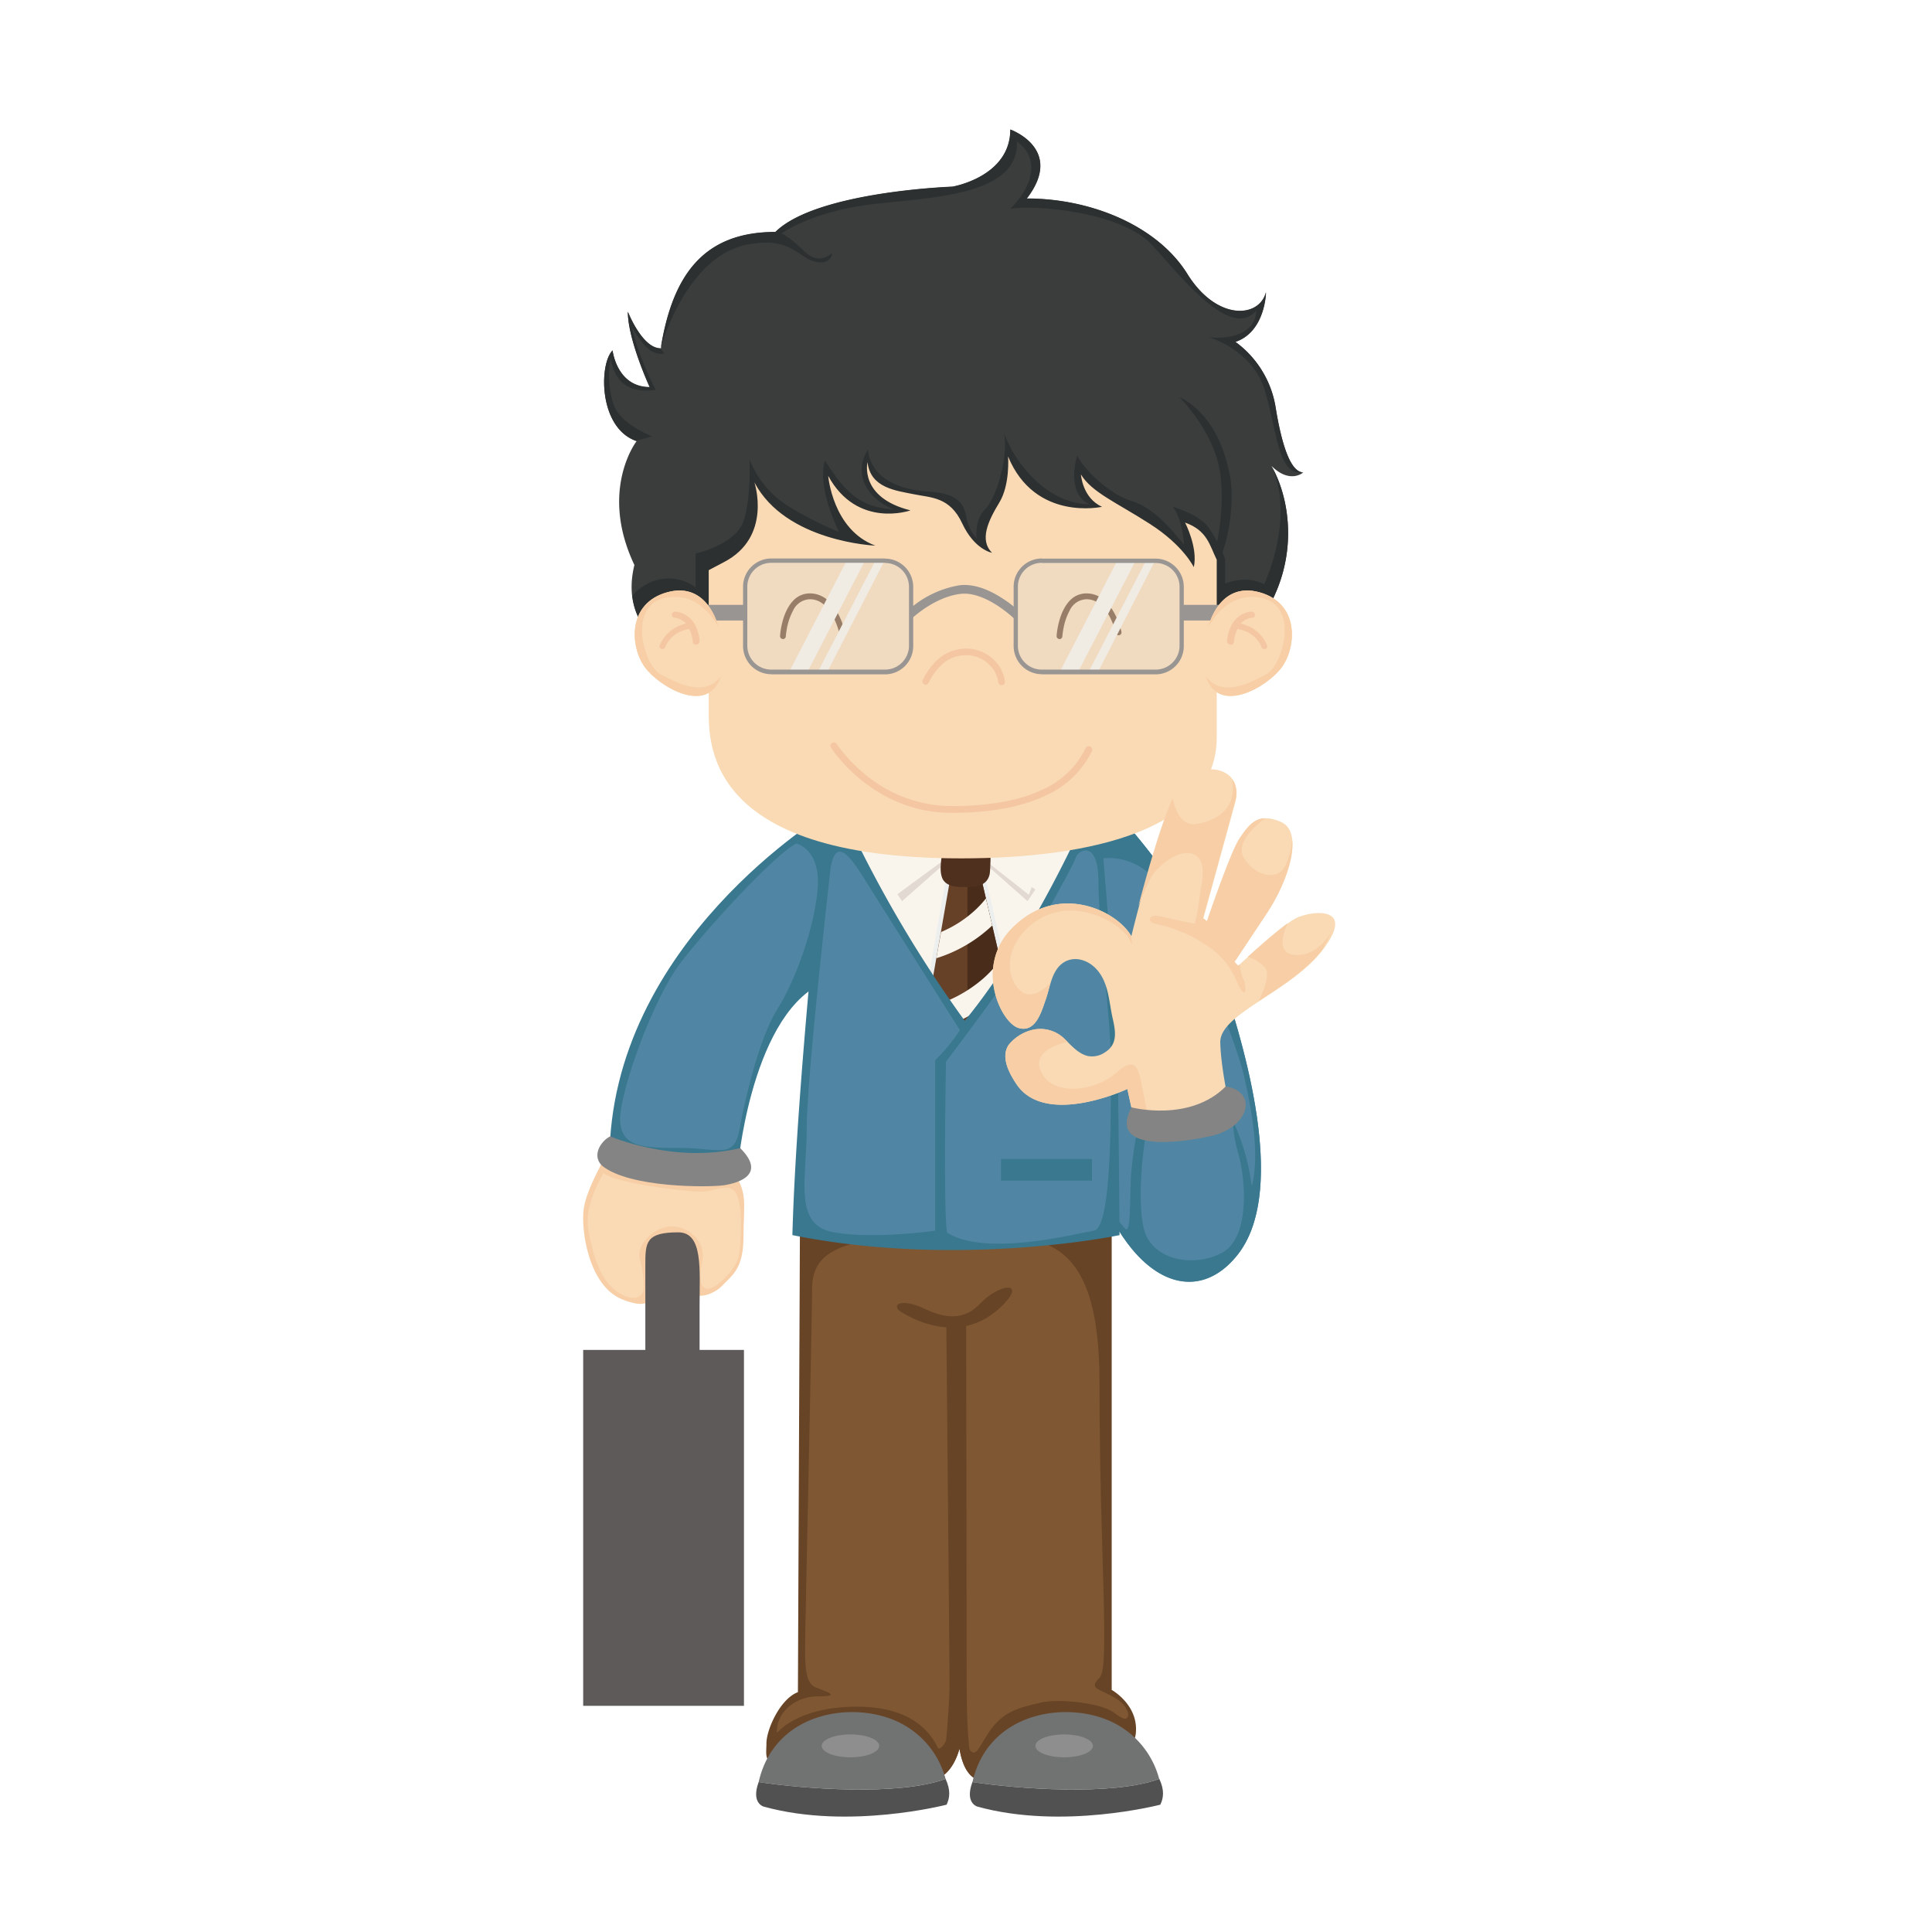 <svg id="Capa_1" data-name="Capa 1" xmlns="http://www.w3.org/2000/svg" viewBox="0 0 410 410"><title>p7h4</title><path d="M129.16,244.27s-4.64,7.7-5.28,12.21,1,16.33,8.12,19.25,7.35-1.46,6.31-3.72-.64-9,5.54-9,4.25,8.23,3.35,10.49,3.61,1.86,6-.6,4.58-3.78,4.58-10.55,1.14-10-2.86-14.14C140.63,246.39,129.16,244.27,129.16,244.27Z" fill="#f7cea6"/><path d="M128.06,249s-4.19,6.64-3.22,12,2.5,10.48,6,13,5.23,1.2,5.62.14,0-4.75-.69-6.94,1.61-5.87,5.54-6.8,8.69,2.66,7.72,7.24c-.76,3.56-.52,5.86,1.22,5.86s5.94-4.06,6.52-6.92.9-10.75-.52-13.28-4.64-.4-7.47-.4S131.74,251.37,128.06,249Z" fill="#f9dab4"/><path d="M175.54,172.5s-46.2,27.61-46.2,73.63h27.43s3.42-34.6,20.53-38.41C179,179.86,175.54,172.5,175.54,172.5Z" fill="#39788e"/><path d="M169,179s5.22,1.18,4.52,9.64-4.87,19.74-8.59,25.58-6.87,19.05-8,25.46-4.53,3.93-12.32,3.93-13,0-13-6.11,7-25.58,12.83-33.19S164.39,181.34,169,179Z" fill="#5086a3"/><path d="M129.52,241.16s13.54,5.85,27.57,2.49c5.68,5.68-.49,7.43-3.5,7.88s-20,.62-25.84-4.16C125.31,244.93,128,241.77,129.52,241.16Z" fill="#848484"/><path d="M236.55,172.11s16.52,17.2,22.63,35.26,13.54,46.2,3.45,58.94-26.28,4.25-33.19-26v-67.7Z" fill="#5086a3"/><path d="M236.55,172.11l-7.11.47v10.35l.44.36A12.77,12.77,0,0,1,244.49,186c6.8,6.8,17.61,34.41,19.38,41.85s3.54,17.35,1.77,23.9a45.67,45.67,0,0,0-3.72-13.28s-.71.71.88,6.37,2.48,17.88-3.54,21.06-15.22,1.59-16.64-5.66.35-18.85.71-20.36c-1.33-1.33-1.77-1.06-1.77-1.06a86,86,0,0,0-1.5,10.09c-.35,4.78,0,13.12-1.24,11.86-.85-.85-3.17-3.88-4.62-5.8,8,18,20.23,21.65,28.43,11.29,10.09-12.74,2.65-40.89-3.45-58.94S236.55,172.11,236.55,172.11Z" fill="#39788e"/><path d="M169.78,255.53h66.14V358.62s5.16,2.87,5.16,8.3-3.52,2.56-13.23,0-14.68,3.19-14.68,6.7-7.74,8.46-9.56-2.55c-1.82,6.38-6.67,9.42-10.77,2.87a15.21,15.21,0,0,0-22.6-3.83c-8.71,6.6-7.59,2.71-7.59-.16s2.88-9.41,6.68-10.85Z" fill="#684427"/><path d="M200.73,369.49c1.42-3,3-2.13,4.59,1s2.18.69,4.48-2.8c3-4.47,6.13-5.23,11.17-6.39,3.95-.91,12.88.19,15.38,2.11s2.67,1.3,2.94,1c.43-.46,0-2.77-3.4-4.51s-4.65-1.68-2.49-3.95-.07-26.27-.07-62.41-15.7-31.13-36.41-31.13-24.58,4.5-24.58,11.2-1.48,71.33-1.48,75.52,0,7.78,2,8.86c2.73,1.08,5.8,2,.68,2s-9,3.83-8.65,7.78c0,0,4.21-5.59,17-5.59s16.11,6.68,17.24,8.89C199.17,371.14,200,371,200.73,369.49Z" fill="#7f5732"/><path d="M199.87,377c1.61-1,3-3.13,3.75-5.89.66,4,2.11,5.89,3.68,6.51-1.87-4.1-2.16-11-2.16-23,0-15.08-.11-74.26-.11-74.26l-4.21.6s.68,70.07.68,77.49A182.64,182.64,0,0,1,199.87,377Z" fill="#684427"/><path d="M190.79,278.11s12.4,9,22.3-1.44c4.55-4.79-1-4.31-5.12,0s-8.65,2.52-12.29.84S189.2,276.44,190.79,278.11Z" fill="#684427"/><path d="M161,378.18c3.3-14.67,19.46-17.32,29.26-12.92a18.74,18.74,0,0,1,10.41,12.25C190.75,381.15,170.39,379.61,161,378.18Z" fill="#717272"/><path d="M161,378.18h0c9.37,1.43,29.73,3,39.67-.67h0c1.11,2.42.89,4.05.21,5.47,0,0-20.75,5.41-38.81.41C162.08,383.4,159.33,382.69,161,378.18Z" fill="#515151"/><ellipse cx="180.48" cy="370.5" rx="6.1" ry="2.43" fill="#8e8e8e"/><path d="M206.37,378.18c3.3-14.67,19.46-17.32,29.26-12.92A18.73,18.73,0,0,1,246,377.52C236.1,381.15,215.74,379.61,206.37,378.18Z" fill="#717272"/><path d="M206.36,378.18h0c9.37,1.43,29.73,3,39.67-.67h0c1.12,2.42.89,4.05.21,5.47,0,0-20.75,5.41-38.81.41C207.44,383.4,204.68,382.69,206.36,378.18Z" fill="#515151"/><ellipse cx="225.83" cy="370.5" rx="6.1" ry="2.43" fill="#8e8e8e"/><path d="M179.92,174.76s24.4-21.13,49.78.38v60.44l-49.48-.38Z" fill="#f9f5ed"/><polygon points="199.17 184.4 191.43 191.25 189.76 188.76 199.55 182.4 200.3 183.69 199.17 184.4" fill="#e2d9d3"/><polygon points="210.32 184.4 218.06 191.25 219.73 188.76 209.94 182.4 209.19 183.69 210.32 184.4" fill="#e2d9d3"/><path d="M190.29,189.87l14.5-10.65-21.88-2.63Zm14.5-10.65,13.54,10.65,5-13.28Z" fill="#f9f5ed"/><polygon points="208.52 183.62 201.22 183.62 201.09 184.38 194.3 223.17 205.65 240.3 217.64 222.75 208.52 183.62" fill="#edefef"/><polygon points="201.99 184.53 207.8 184.53 216.65 222.57 205.66 238.65 195.27 222.97 201.99 184.53" fill="#664027"/><polygon points="216.65 222.57 207.8 184.53 205.3 184.53 205.3 238.12 205.66 238.65 216.65 222.57" fill="#492c19"/><path d="M209.23,190.67a23.74,23.74,0,0,1-2,2.2,25,25,0,0,1-7.52,4.92l-1,5.56a30.25,30.25,0,0,0,11.86-6.95Z" fill="#f9f5ed"/><path d="M213.64,209.63l-1.38-5.94a23.63,23.63,0,0,1-3.64,4,28.63,28.63,0,0,1-11.74,6.09L196,219a34,34,0,0,0,16.23-8C212.72,210.56,213.2,210.09,213.64,209.63Z" fill="#f9f5ed"/><path d="M215.53,217.76c-2.06,2.47-7.25,7.43-17.17,9.89l2.85,4.3a39.38,39.38,0,0,0,13.73-6.88l1.71-2.5Z" fill="#f9f5ed"/><path d="M200,180h10c.38,0,.16,5.09,0,5.61-.65,2.72-3.56,2.66-5.69,2.63-1.48,0-3.34-.16-4.21-1.59C199.11,184.77,199.94,181.94,200,180Z" fill="#4f301f"/><path d="M180,174.82a262.12,262.12,0,0,0,24.73,41.81c14.22-17.34,25.06-42,25.06-42h3.73s3.56,41.13,3.73,54,.34,33.48.34,33.48-33.87,7.14-69.43,0c.85-32.12,6.94-87.53,6.94-87.53Z" fill="#39788e"/><path d="M176.27,184.17s-5.08,44.53-5.08,55.41-2.88,20.4,5.76,21.93,21.51-.34,21.51-.34V225a40.9,40.9,0,0,0,5.25-6.37S187,192.24,183.3,186.29,177.29,178.48,176.27,184.17Z" fill="#5086a3"/><path d="M201,261.59c8.21,5.18,27.1.25,31.16-.43s3.56-28.64,3.56-36.54-2.62-28.56-2.62-37.56-4.32-6.71-4.83-5-6.35,11.73-9.15,17.25-18.37,26-18.37,26S200.15,257.82,201,261.59Z" fill="#5086a3"/><rect x="212.43" y="245.95" width="19.31" height="4.59" fill="#39788e"/><path d="M134.63,119.9c-3.25,13.27,7.9,18.2,7.9,18.2s46.81-1,120.31-1c13.79-13.62,11.59-30.21,7-38.21,3.94,3.89,6.73,1.37,6.73,1.37-2.09,0-4.17-3.66-5.8-13.5a21.38,21.38,0,0,0-8.58-14.19c6.38-2.17,6.49-10.53,6.49-10.53-1.39,5.49-10.43,6.18-16.69-3.89s-20.17-16-34.08-16c8.11-10.53-3.48-14.64-3.48-14.64,0,10.07-12.29,12.13-12.29,12.13s-28.86,1-37.56,9.61c-15.07,0-21.79,8.93-24.34,24.72-3.94,0-7-7.78-7-7.78,0,5.95,4.64,16,4.64,16-7,0-7.88-7.78-7.88-7.78-2.9,2.86-3,16.47,5.1,19.22C135.1,93.58,127.08,104,134.63,119.9Z" fill="#3b3d3d"/><path d="M142.54,138.1s46.81-1,120.31-1c13.61-13.43,11.65-29.75,7.14-37.88,4.81,11.23-1.73,24.76-1.73,24.76-3.79-2.06-8.27-.15-8.27-.15V118.6a32.6,32.6,0,0,0-3.56-6.71c-2.09-2.82-7.57-4.35-7.57-4.35s1.93,1.91,2.4,8c-2.27-2.58-6-7.63-11.13-9.23s-10.36-7.09-11.51-9.61c-.78,2.21-1.7,8.55,2.63,10.3-8.58,0-15.69-8.16-18.16-15.1.93,5.49-1.78,14-4.06,16.21s-1.78,6.18-1.78,6.18a9.22,9.22,0,0,1-2.2-4.69c-.54-3.05-2.24-4.8-7.57-5.26-8.81-.46-12.82-4.19-13.29-8.92-3.17,5-.39,10.3,5.41,12.66-6.88-.38-10.2-3.43-14.53-10.37-1.77,6,3,15.18,3,15.18a70.22,70.22,0,0,1-11.28-5.8,20.39,20.39,0,0,1-7.73-9.61s.39,8.31-1.31,13.2-10.12,6.79-10.12,6.79v7.17a9.69,9.69,0,0,0-11.44,0,7.19,7.19,0,0,0-2,1.86C135.17,134.84,142.54,138.1,142.54,138.1Z" fill="#2c3030"/><path d="M133.24,66.12c0,5.95,4.64,16,4.64,16-7,0-7.88-7.78-7.88-7.78-2.89,2.85-3,16.41,5,19.2l3.42-.93s-6.76-2.55-8.19-6.71a19.59,19.59,0,0,1-.62-9.88c.58,3.66,2.63,7.74,9.54,6.71-2.66-5.07-4.86-11.53-4.94-13.08,2.66,4.31,4.17,5.65,6.8,5.42l-.86-1.18C136.25,73.89,133.24,66.12,133.24,66.12Z" fill="#2c3030"/><path d="M270.73,86.72a21.38,21.38,0,0,0-8.58-14.19c6.38-2.17,6.49-10.53,6.49-10.53-1.39,5.49-10.43,6.18-16.69-3.89s-20.17-16-34.08-16c8.11-10.53-3.48-14.64-3.48-14.64,0,10.07-12.29,12.13-12.29,12.13s-28.86,1-37.56,9.61c-15.05,0-21.78,8.9-24.33,24.66.32-1.15,5.51-19.14,18.07-21.91,4.23-.74,7.42-1,11.71,2.06s6.61,1.26,6.61-.35c0,0-2.67,2.86-5.91-.34s-4.87-3.78-4.87-3.78,5.8-4.23,17.39-5.95S216.47,42.33,215.78,30c4.72,3.37,3.82,9.15-1.39,14.3,6-.91,23.79.89,30,7.6s16.74,20.44,22.19,14c0,4.92-5.91,6.29-10.2,5.61,0,0,9.39,2.52,12.06,11.44s2.78,18.19,8.12,17.28C274.44,100.22,272.35,96.55,270.73,86.72Z" fill="#2c3030"/><path d="M258.3,114.92s2.18-10,0-17.45-8-13.16-8-13.16,8.58,3.09,10.9,17.74a37.25,37.25,0,0,1-2.32,16.74A15.28,15.28,0,0,1,258.3,114.92Z" fill="#2c3030"/><path d="M251.49,110.9s2.78,5.34,1.85,9.46c0,0-2.16-4.58-9.27-9.15s-12.36-6.71-14.68-10.52c0,0,.31,5,4.48,6.86,0,0-14.22,3.2-19.94-10.68,0,0,.46,5.95-1.85,9.76s-4.33,7.93-1.55,10.68c0,0-3.71-.61-6.34-6.25s-6.57-5.42-10.28-6.18-9.19-1.3-9.81-6.79c0,0-1.86,7.48,9.12,10.22,0,0-11.28,4-17.46-7.32,0,0,.93,11.44,10,14.8,0,0-19-.76-25.66-13.42,0,0,3.87,11.59-6.49,16.93L150.4,121v28.9c0,7.09-1.62,32.26,53.56,32.26,27.59,0,54.25-6.18,54.25-25.63V118.79C256.7,115.73,256.23,112.58,251.49,110.9Z" fill="#f9dab4"/><path d="M211.84,144.77a6.15,6.15,0,0,0-1.55-3.33h0a6.93,6.93,0,0,0-5.48-2.39h0a7.42,7.42,0,0,0-5.28,2.34h0a12.46,12.46,0,0,0-2.32,3.26h0c-.08.15-.11.23-.11.23h0a.7.7,0,0,1-.91.37h0a.69.69,0,0,1-.38-.9h0A13.63,13.63,0,0,1,198,141h0a9.09,9.09,0,0,1,6.84-3.36h0a8.35,8.35,0,0,1,6.54,2.87h0a7.34,7.34,0,0,1,1.89,4.22h0a.69.69,0,0,1-.7.69h0a.69.69,0,0,1-.7-.69Z" fill="#f4c7a2"/><path d="M166.11,135.61a.61.61,0,0,1-.57-.65h0c0-.05.26-4.87,2.82-7.53h0a4.81,4.81,0,0,1,3.52-1.5h0c2.93,0,4.8,2.15,5.89,4.14h0a16.28,16.28,0,0,1,1.53,4h0a.62.62,0,0,1-.47.73h0a.61.61,0,0,1-.73-.47h0s-.09-.44-.32-1.13h0a14.85,14.85,0,0,0-1.08-2.52h0c-1-1.84-2.57-3.51-4.82-3.51h0a4.06,4.06,0,0,0-3.56,2.37h0a13.27,13.27,0,0,0-1.4,4.26h0c-.13.77-.16,1.26-.16,1.26h0a.61.61,0,0,1-.61.57h0Z" fill="#6b4627"/><path d="M224.8,135.61a.61.61,0,0,1-.57-.65h0c0-.05.26-4.87,2.82-7.53h0a4.81,4.81,0,0,1,3.52-1.5h0c2.93,0,4.8,2.15,5.89,4.14h0a16.25,16.25,0,0,1,1.53,4h0a.61.61,0,0,1-.47.73h0a.61.61,0,0,1-.73-.47h0s-.09-.44-.32-1.13h0a15.06,15.06,0,0,0-1.08-2.52h0c-1-1.84-2.57-3.51-4.82-3.51h0a4.06,4.06,0,0,0-3.56,2.37h0a13.25,13.25,0,0,0-1.4,4.26h0c-.13.77-.16,1.26-.16,1.26h0a.61.61,0,0,1-.61.57h0Z" fill="#6b4627"/><rect x="146.92" y="128.36" width="11.21" height="3.32" fill="#999593"/><path d="M185.75,119l-12.22,23.65h2L187.71,119Zm-6.1,0-12.22,23.65h3.9L183.56,119Z" fill="#f9f5ed"/><rect x="250.79" y="128.36" width="11.21" height="3.32" fill="#999593"/><path d="M243.18,119,231,142.63h2L245.13,119Zm-6.1,0-12.22,23.65h3.9L241,119Z" fill="#f9f5ed"/><path d="M213.44,127.46c-2.35-1.62-5.47-3.31-8.76-3.32a8.93,8.93,0,0,0-1.08.07,21.4,21.4,0,0,0-10.24,4.74v2.43c1.07-1,5.46-4.75,10.47-5.35a7.52,7.52,0,0,1,.84-.05c2.61,0,5.5,1.46,7.69,3a29.12,29.12,0,0,1,2.66,2.1l.51.46v-2.45C215,128.58,214.25,128,213.44,127.46Z" fill="#999593"/><g opacity="0.38"><path d="M221.11,119h24.11a5.53,5.53,0,0,1,5.56,5.49v12.66a5.53,5.53,0,0,1-5.56,5.49H221.11a5.53,5.53,0,0,1-5.56-5.49V124.47A5.53,5.53,0,0,1,221.11,119Z" fill="#e2d9d3"/></g><path d="M221.11,143.08a6,6,0,0,1-6-5.95h0V124.47a6,6,0,0,1,6-5.95h0v.92a5.07,5.07,0,0,0-5.1,5h0v12.66a5.07,5.07,0,0,0,5.1,5h24.11a5.07,5.07,0,0,0,5.1-5h0V124.47a5.07,5.07,0,0,0-5.1-5H221.11v-.92h24.11a6,6,0,0,1,6,5.95h0v12.66a6,6,0,0,1-6,5.95H221.11Z" fill="#999593"/><g opacity="0.38"><path d="M187.8,119H163.69a5.53,5.53,0,0,0-5.57,5.49v12.66a5.53,5.53,0,0,0,5.57,5.49H187.8a5.53,5.53,0,0,0,5.56-5.49V124.47A5.53,5.53,0,0,0,187.8,119Z" fill="#e2d9d3"/></g><path d="M163.69,143.08a6,6,0,0,1-6-5.95h0V124.47a6,6,0,0,1,6-5.95H187.8v.92H163.69a5.07,5.07,0,0,0-5.1,5h0v12.66a5.07,5.07,0,0,0,5.1,5H187.8a5.08,5.08,0,0,0,5.1-5h0V124.47a5.07,5.07,0,0,0-5.1-5h0v-.92a6,6,0,0,1,6,5.95h0v12.66a6,6,0,0,1-6,5.95H163.69Z" fill="#999593"/><path d="M152.38,132.83s-2.23-9.51-10.8-7.14-7.82,11.63-4.75,15.87,13.5,10.32,16.17,2C152.9,138.3,152.38,132.83,152.38,132.83Z" fill="#f9dab4"/><path d="M141.59,125.69c8.56-2.37,10.8,7.14,10.8,7.14l0,.18s-3.76-7.93-11.5-6.06-4.22,14.33-.69,16.16,9.15,5,12.78.44c-2.67,8.32-13.1,2.24-16.17-2S133,128.06,141.59,125.69Z" fill="#f7cea6"/><path d="M148.47,136a8.4,8.4,0,0,0-1.07-3.57l-.07-.12a5.34,5.34,0,0,0-2.65-2.22,4.46,4.46,0,0,0-1.38-.29.71.71,0,0,0-.72.64.59.59,0,0,0,.6.65h0a3.51,3.51,0,0,1,.9.22,4.12,4.12,0,0,1,1.5,1,9.87,9.87,0,0,0-1.4.48,7.48,7.48,0,0,0-4,3.75c-.06.12-.11.26-.17.4a.6.6,0,0,0,.34.79l0,0a.72.72,0,0,0,.85-.44c0-.1.08-.21.13-.31a6,6,0,0,1,3.22-3,8,8,0,0,1,1.52-.48l.21,0a7.86,7.86,0,0,1,.75,2.78.58.58,0,0,0,.38.5.65.65,0,0,0,.34,0A.71.71,0,0,0,148.47,136Z" fill="#f4c7a2"/><path d="M256.49,132.83s2.23-9.51,10.8-7.14,7.81,11.63,4.75,15.87-13.5,10.32-16.17,2C256,138.3,256.49,132.83,256.49,132.83Z" fill="#f9dab4"/><path d="M267.29,125.69c-8.57-2.37-10.8,7.14-10.8,7.14l0,.18s3.76-7.93,11.5-6.06,4.21,14.33.68,16.16-9.15,5-12.78.44c2.67,8.32,13.1,2.24,16.17-2S275.85,128.06,267.29,125.69Z" fill="#f7cea6"/><path d="M260.41,136a8.35,8.35,0,0,1,1.07-3.57.83.83,0,0,1,.08-.12,5.33,5.33,0,0,1,2.65-2.22,4.46,4.46,0,0,1,1.39-.29.71.71,0,0,1,.71.64.59.59,0,0,1-.6.65h0a3.48,3.48,0,0,0-.9.22,4.09,4.09,0,0,0-1.5,1,9.92,9.92,0,0,1,1.4.48,7.48,7.48,0,0,1,4,3.75c.06.12.11.26.17.4a.6.6,0,0,1-.34.79l0,0a.71.71,0,0,1-.85-.44c0-.1-.09-.21-.14-.31a6,6,0,0,0-3.21-3,8.09,8.09,0,0,0-1.52-.48l-.21,0a7.84,7.84,0,0,0-.75,2.78.58.58,0,0,1-.38.5.66.66,0,0,1-.34,0A.71.71,0,0,1,260.41,136Z" fill="#f4c7a2"/><path d="M176.34,158.65a.72.72,0,0,1,.22-1h0a.72.72,0,0,1,1,.22h0s.12.19.38.55h0c.26.36.65.87,1.17,1.49h0a33.84,33.84,0,0,0,4.65,4.55h0a28.74,28.74,0,0,0,18.18,6.6h0c8.12,0,14.36-1.22,19-3.36h0a18.53,18.53,0,0,0,9.43-8.92h0a.72.72,0,0,1,1-.34h0a.72.72,0,0,1,.34,1h0A20,20,0,0,1,221.52,169h0c-4.89,2.26-11.34,3.49-19.6,3.5h0c-16.81,0-25.53-13.78-25.58-13.84Z" fill="#f4c7a2"/><path d="M239.24,231.1s-17.36,8.15-23.51-1c-1.52-2.26-3.42-5.72-1.69-8.34a9.28,9.28,0,0,1,5.26-3.25,7.3,7.3,0,0,1,6.58,1.93c1.43,1.38,2.94,3.19,5,3.67a4.84,4.84,0,0,0,3.58-.77c2.83-1.74,2.27-4.56,1.65-7.3-.76-3.37-.83-7.23-3.11-10-2.42-3-6.7-3.63-8.91-.09-1.16,1.86-1.45,4.18-2.18,6.22-.9,2.55-2.1,7-5.69,6-3.79-1-9.52-13.07-1.4-21.23,9.92-10,22.44-3.44,25.27,1.73,0,0,6.28-25.82,10.27-31.82s13.85-4.22,11.79,3.37-6.78,24.67-6.78,24.67l.85.64s4.95-14.62,6.94-17.62,3.89-5.62,8.72-3.46,1.67,12.3-3.08,19.44L262,204.13l.78.82s9-8.34,12.07-10,13-3,6.11,6.3-22.15,13.78-22,20,2.43,15.64,2.43,15.64l-20,4Z" fill="#f9dab4"/><path d="M236.93,227.63c-4.41,3.93-13.47,5.22-16-.19-1.86-4,2.95-5.71,5.62-6.34l-.67-.66a7.3,7.3,0,0,0-6.58-1.93,9.28,9.28,0,0,0-5.26,3.25c-1.73,2.61.17,6.08,1.69,8.34,6.15,9.16,23.51,1,23.51,1l2.15,9.79,2.93-.59-1.73-8.62C241.68,227.21,241.34,223.69,236.93,227.63ZM214.8,196.94c-8.12,8.16-2.39,20.2,1.4,21.23,3.59,1,4.79-3.48,5.69-6,.4-1.14.68-2.36,1-3.54-2.17,2.15-5.34,4.07-7.61,0-3.76-6.68,3.82-16.32,13.23-15.33,6.31.66,10.5,4.4,11.42,6.52.38.86.41.6.07-1.21C237.15,193.46,224.69,187,214.8,196.94Zm48.3,7.68-.35.33-.78-.82,6.81-10.24c3.33-5,5.88-11.49,5.43-15.66,0,0-.33,4.14-2,6.31s-5.93,1.26-8.22-2.45,4.46-8.39,4.53-8.44l-.46,0h0c-2.26.27-3.58,2.16-5,4.22-2,3-6.94,17.62-6.94,17.62l-.85-.64s4.72-17.08,6.78-24.67a5.52,5.52,0,0,0-.62-4.87c1.21,6-2.9,8.81-7.58,9.56-3.2.52-4.48-3.12-5-5.46-2.52,5.6-5.48,16.09-7.27,22.86h0s1.77-4.47,2.79-6.25,5.47-6,8.82-4.77,1.62,6.73,1.41,9a55.68,55.68,0,0,1-1.05,5.79s-4.42-.93-7.24-1.57-2.91,1.26-1,1.6a30.44,30.44,0,0,1,11,4.72c4.81,3.2,5.7,6.92,6.91,9s1.42-.29.59-2.07A11,11,0,0,1,263.09,204.62Zm20.19-8.11h0Zm0,0-.42.82C283.13,196.84,283.27,196.53,283.28,196.51ZM275,202.66c-4.33-.2-2.6-4.88-1.72-6.76-2.47,1.8-6.19,5.08-8.49,7.15a8.61,8.61,0,0,1,3.66,2.27c1.31,1.57-.73,5.89-1.36,7.14,4.55-3,10-6.37,13.51-10.88.9-1.7,1.75-3.33,2.24-4.27C281.88,199,279.23,202.86,275,202.66Z" fill="#f7cea6"/><path d="M240.12,235s12.33,3.25,20-4.44c6.91,1.11,5,8.63-3,10.49C250.7,242.51,235,244.71,240.12,235Z" fill="#848484"/><path d="M148.46,286.48V277.1c0-7.61.8-15.58-4.51-15.58-6.9,0-7,2.12-7,6.9v18.05H123.76V362h34.12V286.48Z" fill="#5e5a5a"/></svg>
